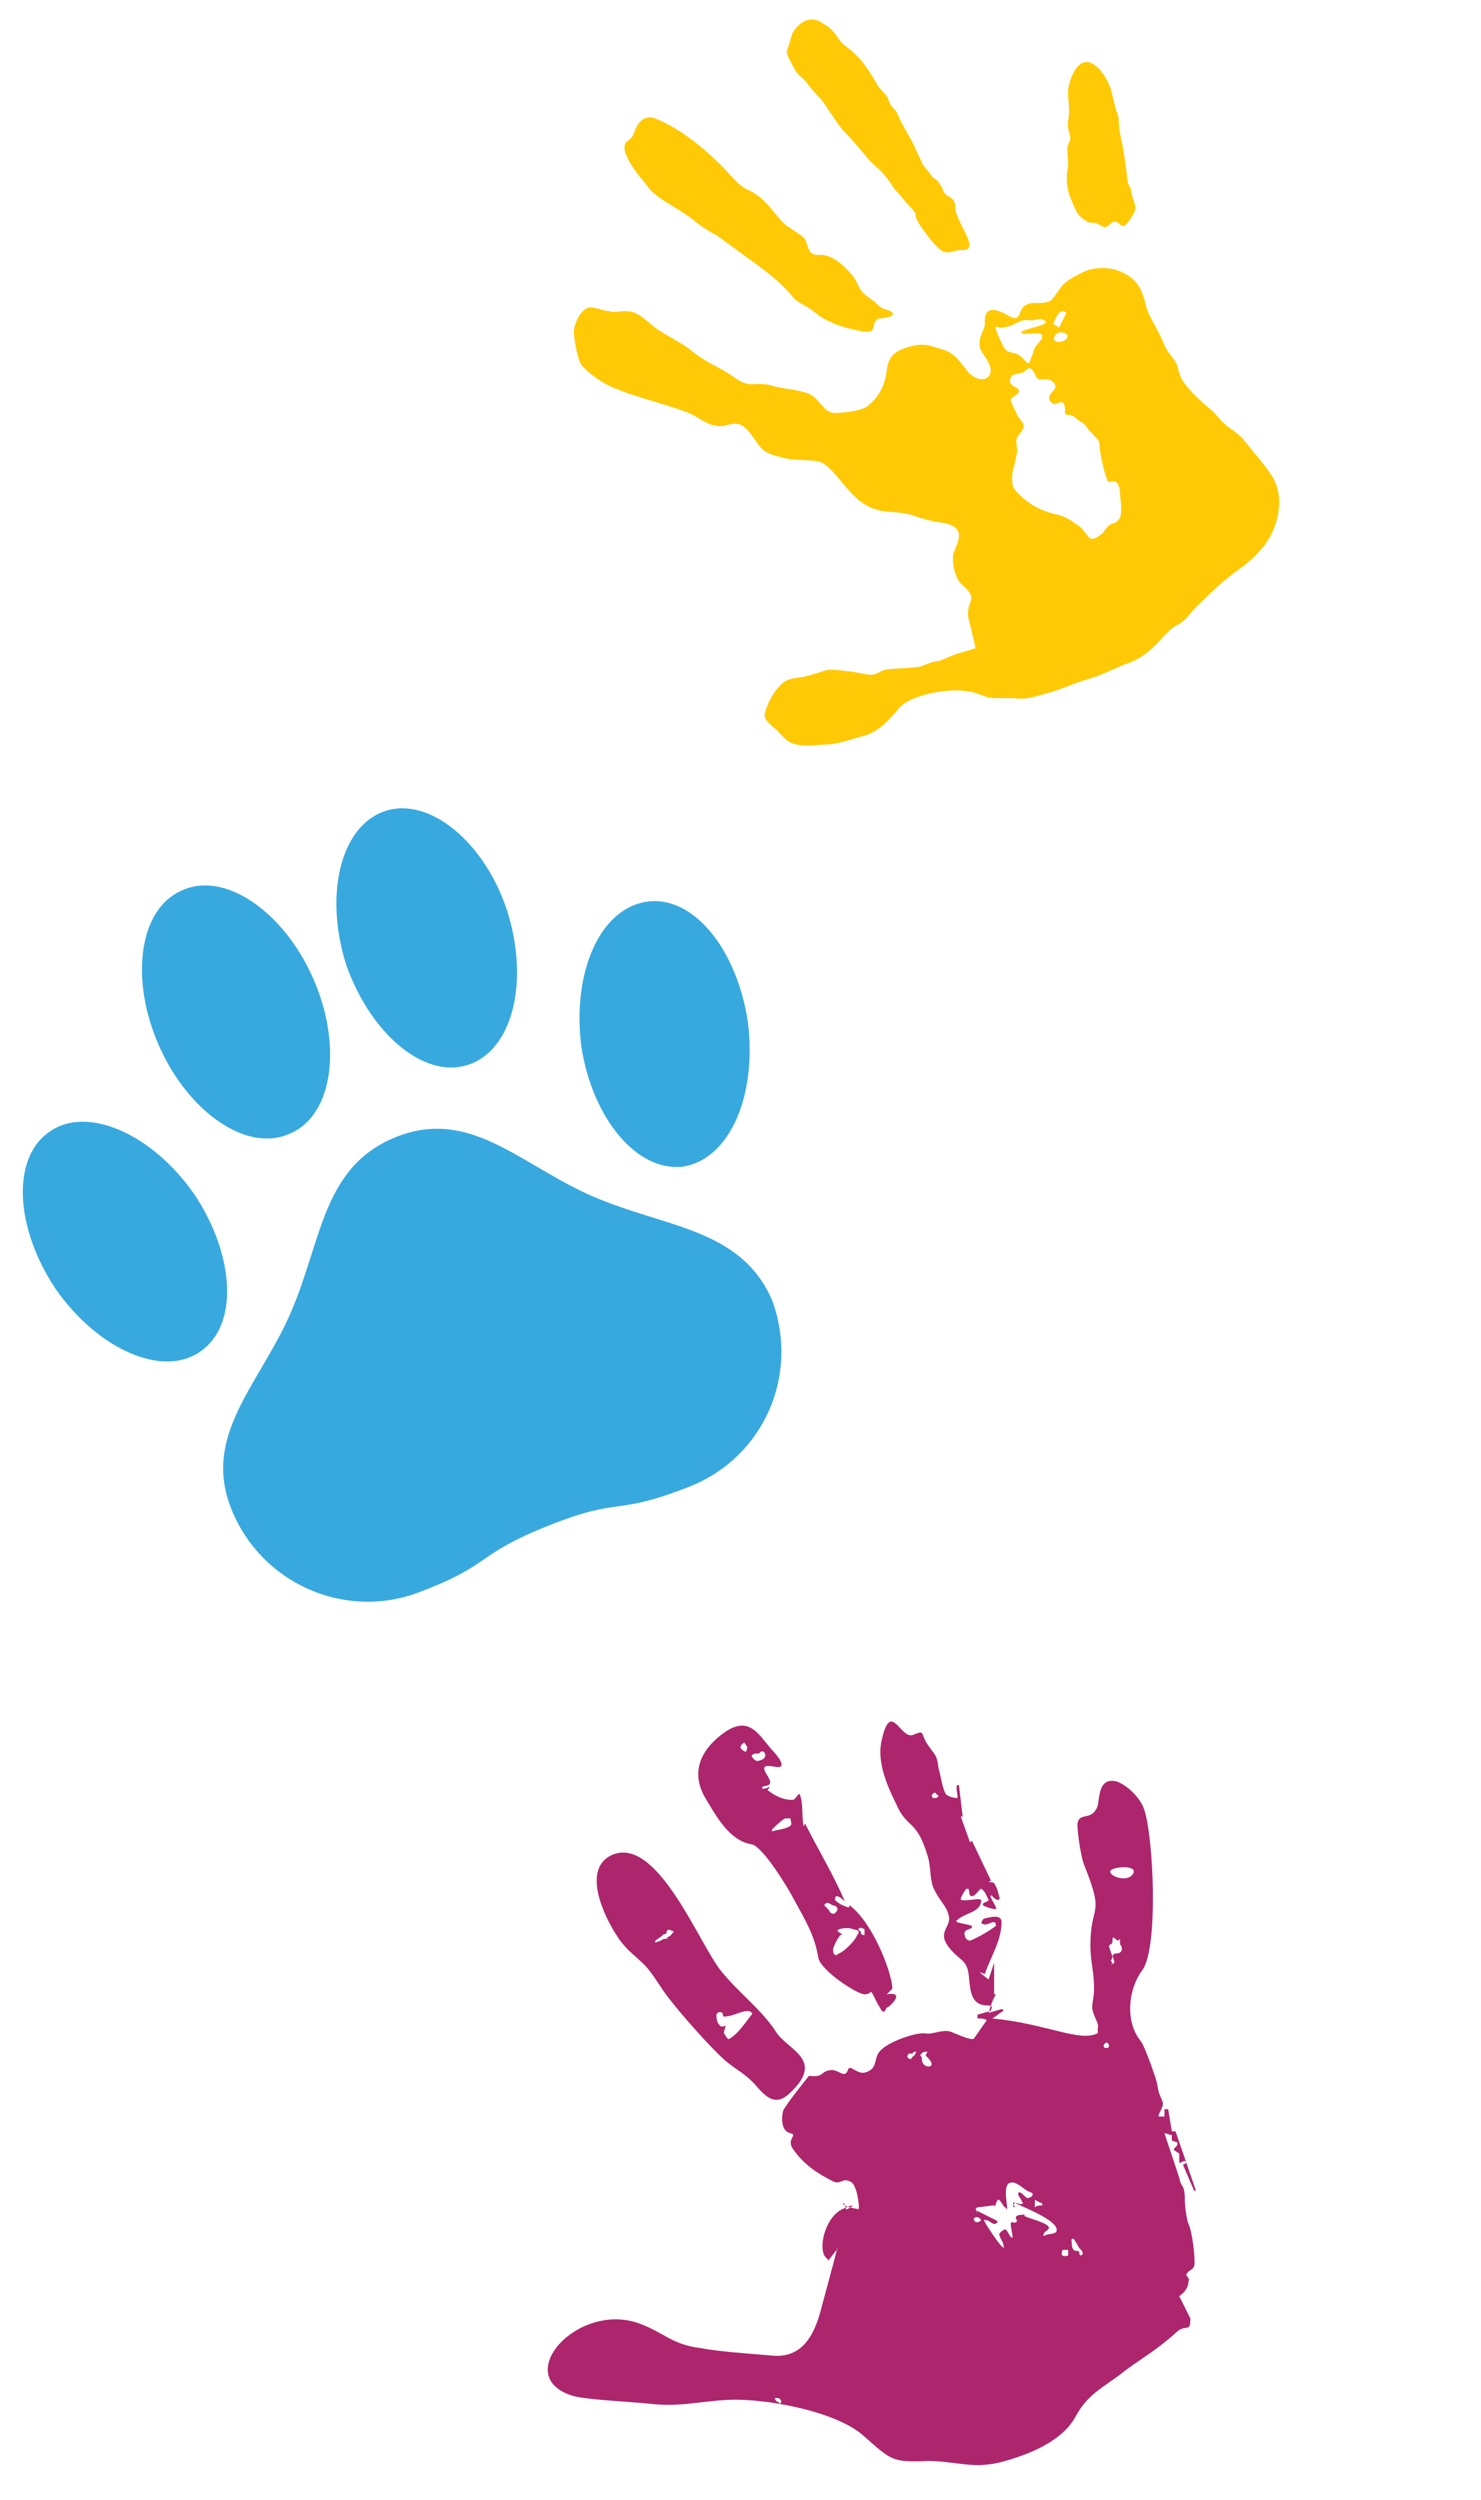 <?xml version="1.0" encoding="utf-8"?>
<!-- Generator: Adobe Illustrator 26.0.2, SVG Export Plug-In . SVG Version: 6.00 Build 0)  -->
<svg version="1.1" id="Layer_1" xmlns="http://www.w3.org/2000/svg" xmlns:xlink="http://www.w3.org/1999/xlink" x="0px" y="0px"
	 viewBox="0 0 80 135" style="enable-background:new 0 0 80 135;" xml:space="preserve">
<style type="text/css">
	.st0{fill-rule:evenodd;clip-rule:evenodd;fill:#AD256D;}
	.st1{fill-rule:evenodd;clip-rule:evenodd;fill:#FFCA05;}
	.st2{fill:#38A9DF;}
</style>
<path class="st0" d="M53.5,108.6l-0.7,0.2l0,0.2c0.1,0,0.4,0,0.5,0.1l-0.7,1l0,0c-0.2,0.1-1-0.3-1.3-0.4c-0.5-0.1-0.9,0.2-1.4,0.1
	c-0.6,0-2,0.5-2.4,1c-0.3,0.4-0.1,0.9-0.7,1.1c-0.5,0.2-0.9-0.5-1-0.1c-0.2,0.5-0.5-0.1-1,0c-0.5,0.1-0.3,0.4-1.1,0.3
	c0,0-1.3,1.6-1.4,1.9c-0.1,0.4-0.1,1.1,0.4,1.2c0.4,0.1-0.2,0.3,0.1,0.8c0.6,0.9,1.4,1.4,2.2,1.8c0.4,0.2,0.5-0.2,0.9,0
	c0.4,0.1,0.5,1.3,0.5,1.4c-0.1,0.1,0.1,0.1,0,0.1c-0.1,0-0.6-0.1-0.8-0.2c-0.1-0.1,0-0.2,0-0.1c0,0.1,0.1,0.2,0.1,0.3
	c0,0.1,0.9-0.5-0.2,0c-1,0.5-1.3,2.2-0.9,2.6c0.5,0.5,0.1,0.2,0.2,0.1c0.1-0.1,0.3-0.4,0.4-0.5c0.1-0.1,0-0.1,0,0
	c0,0.1-0.8,3-0.9,3.4c-0.4,1.4-1.1,2.5-2.7,2.3c-1.2-0.1-2.7-0.2-3.8-0.4c-1.5-0.2-1.9-0.8-3.2-1.3c-3.4-1.3-7.1,2.9-3.6,3.9
	c0.8,0.2,3,0.3,4,0.4c1.7,0.2,2.6-0.1,4.3-0.2c2-0.1,5.8,0.6,7.3,1.9c1.5,1.3,1.5,1.5,3.5,1.4c1.6,0,2.5,0.5,4.2,0
	c1.4-0.4,3.1-1.1,3.8-2.4c0.7-1.3,1.6-1.6,2.7-2.5c1.1-0.8,1.7-1.1,2.8-2.1c0.5-0.4,0.7,0.1,0.7-0.7l-0.6-1.2
	c0.3-0.2,0.5-0.5,0.5-0.8c0.1-0.2-0.2-0.3-0.1-0.4c0.1-0.2,0.3-0.2,0.4-0.4c0.1-0.3-0.1-1.9-0.3-2.3c-0.1-0.2-0.2-1-0.2-1.3
	c0-0.9-0.2-0.6-0.3-1.2l-0.8-2.4c0.1,0,0.3,0.1,0.4,0.1l0,0.3l0.3,0.1l0,0.1c0,0.1-0.2,0.2-0.2,0.3l0.3,0.2l0,0.5
	c0.1,0,0.2-0.1,0.3-0.1l0.1,0.1l-0.2,0.1l0.6,1.4l0.1,0l-1.1-3.2l-0.2,0l-0.2-1.2l-0.2,0l0,0.4c-0.1,0-0.1,0-0.3,0l0,0
	c-0.1-0.1,0.3-0.5,0.2-0.8c-0.2-0.5-0.2-0.4-0.3-1c-0.1-0.4-0.7-2.1-0.9-2.3c-0.8-1-0.7-2.7,0.1-3.8c0.9-1.2,0.6-7.3,0.1-8.7
	c-0.2-0.6-0.9-1.3-1.5-1.5c-0.9-0.2-0.9,0.7-1,1.3c-0.3,0.9-1,0.3-1.1,1c0,0.5,0.2,1.9,0.4,2.3c1.1,2.8,0.3,1.9,0.3,4.3
	c0,0.8,0.2,1.4,0.2,2.3c0,0.4-0.1,0.7-0.1,1c0,0.4,0.4,0.9,0.3,1.1c0,0.1,0,0.2,0,0.3c-1,0.5-2.7-0.5-5.7-0.8c0,0,0,0,0,0
	c0.2-0.1,0.4-0.3,0.6-0.4c0,0,0-0.1-0.1-0.1l-0.7,0.2c0.1-0.3,0.2-0.7,0.4-1c0,0-0.1,0-0.1,0l0-1.7l-0.3,0.9l-0.5-0.4l0.3,0.1
	c0.3-0.9,0.9-1.8,0.9-2.8c0-0.4-0.5-0.3-0.9-0.2c-0.1,0-0.3,0.3-0.1,0.3c0.2,0.1,0.4-0.1,0.6-0.1c0.1,0,0.1,0.2,0.1,0.2
	c-0.4,0.3-0.9,0.6-1.4,0.8c-0.2,0-0.3-0.2-0.3-0.4c0-0.2,0.3-0.2,0.4-0.3c0,0,0-0.1,0-0.1c-0.3-0.1-0.5-0.1-0.8-0.2
	c0,0-0.1-0.1,0-0.1c0.4-0.4,1.2-0.4,1.3-1c0.1-0.3-0.7,0-1.1-0.1c0,0,0,0,0-0.1c0.1-0.2,0.2-0.4,0.3-0.5c0,0,0.1,0,0.1,0
	c0.1,0.1,0,0.4,0.2,0.4c0.2,0,0.4-0.4,0.5-0.4c0.2,0.1,0.3,0.4,0.4,0.6c0,0.1-0.2,0.1-0.3,0.2c0,0,0,0.1,0,0.1
	c0.2,0.1,0.5,0.2,0.7,0.2c0.1,0-0.3-0.6-0.3-0.7c0,0,0.1-0.1,0.1,0c0.1,0.1,0.2,0.2,0.3,0.2c0,0,0.1,0,0.1-0.1
	c-0.1-0.3-0.1-0.5-0.3-0.8c-0.1-0.1-0.2,0-0.3-0.1c0,0,0.2,0,0.1-0.1l-1-2.1l-0.1,0.1l-0.5-1.4l0.1,0l-0.2-1.7l-0.1,0
	c-0.1,0.2,0.1,0.7,0,0.7c-0.2,0-0.5-0.1-0.6-0.2c-0.2-0.3-0.3-1.1-0.4-1.4c-0.1-0.8-0.2-0.7-0.6-1.3c-0.4-0.6-0.1-0.8-0.8-0.5
	c-0.7,0.2-1.2-2-1.7,0.4c-0.2,1.1,0.3,2.3,0.8,3.3c0.6,1.4,1.1,0.8,1.7,2.8c0.2,0.6,0.1,1.1,0.3,1.7c0.3,0.7,0.7,1,0.8,1.4
	c0.4,0.9-1.1,1,0.7,2.5c0.5,0.4,0.4,0.9,0.5,1.5C52.6,108.9,53.9,107.9,53.5,108.6L53.5,108.6z M59.9,105.1l0.2,0.6l-0.1,0.2
	l0.1,0.1l-0.1,0.1l0.2-0.1l-0.1-0.4c0.1-0.2,0.4,0,0.5-0.3c0-0.1,0-0.2-0.1-0.3l0-0.3l-0.1,0.1c-0.1,0-0.3-0.3-0.3-0.1
	C60.1,105.1,60,104.9,59.9,105.1L59.9,105.1z M44.6,102.8c-0.2,0.1,0.1,0.2,0.2,0.4c0.1,0.2,0.3,0.2,0.4,0c0.1-0.1,0-0.3-0.2-0.3
	C44.8,102.8,44.7,102.7,44.6,102.8L44.6,102.8z M38.7,108.8c0,0.2,0,0.4,0.2,0.6c0.1,0.1,0.2,0,0.3,0c0,0-0.1,0.3-0.1,0.4
	c0.1,0.1,0.2,0.4,0.3,0.3c0.5-0.3,0.8-0.8,1.2-1.3c0.1-0.1-0.1-0.2-0.2-0.2c-0.4,0-0.8,0.3-1.3,0.3c-0.1,0,0-0.2-0.1-0.2
	C38.9,108.6,38.7,108.7,38.7,108.8L38.7,108.8z M42.2,129.7c0-0.1-0.1-0.2-0.2-0.2c0,0-0.1,0-0.1,0c0,0-0.1,0,0,0.1
	c0,0.1,0.2,0.1,0.2,0.2C42.1,129.8,42.2,129.8,42.2,129.7L42.2,129.7z M46.7,104.5l0-0.3c-0.1-0.1,0,0-0.2-0.1c-0.3,0.1,0,0.2,0,0.2
	C46.5,104.4,46.5,104.5,46.7,104.5L46.7,104.5z M35.4,104.9c0.1,0,0.2-0.1,0.3-0.1c0.1-0.1,0.2-0.1,0.3-0.1c0.1,0,0-0.1,0.1-0.1
	c0.1-0.1,0,0.1,0.3-0.3l-0.3-0.1c-0.1,0.1-0.1,0.1-0.1,0.2c-0.1,0.1-0.1,0-0.2,0.1C35.6,104.7,35.3,104.8,35.4,104.9L35.4,104.9z
	 M42.4,98.2c-0.3,0.2-0.5,0.4-0.7,0.6c0,0,0,0.1,0,0.1c0.3-0.1,0.7-0.1,1-0.3c0.1-0.1,0-0.3,0-0.4C42.6,98.2,42.4,98.2,42.4,98.2
	L42.4,98.2z M49.2,111.2c0.2-0.3,0.1,0,0.3-0.4c-0.1,0-0.2,0-0.2,0.1c-0.1,0-0.1,0-0.2,0C48.9,111.1,49.1,111.2,49.2,111.2
	L49.2,111.2z M40.3,94.6c0.1-0.3,0.1-0.2-0.1-0.5c-0.1,0.1-0.2,0.1-0.2,0.3C40.1,94.5,40.2,94.6,40.3,94.6L40.3,94.6z M58.4,121.8
	c0.2-0.1,0-0.3-0.1-0.4l-0.3-0.5c-0.2,0-0.1,0.1-0.1,0.3c0,0.1,0,0.2,0.1,0.3c0.1,0.1,0.1,0,0.3,0.1
	C58.3,121.7,58.3,121.8,58.4,121.8L58.4,121.8z M50.4,97.1c0.2,0,0.2,0,0.3-0.1c-0.1-0.1-0.1-0.1-0.2-0.2
	C50.3,96.9,50.3,97,50.4,97.1L50.4,97.1z M54.5,117.9c-0.3,0.2-0.1,1.1-0.1,1.3c0,0.2,0,0.1-0.1,0c-0.1,0-0.3-0.5-0.4-0.4
	c-0.1,0.1-0.1,0.3-0.2,0.4c-0.1,0.1,0.1-0.1,0-0.1c-0.2,0-0.7,0.1-0.9,0.1c-0.2,0.1,0,0.2,0,0.3c0,0-0.1-0.1,0-0.1
	c0.2,0.1,0.8,0.4,1,0.5c0.2,0.1,0,0.2-0.1,0.2c-0.1,0-0.3-0.2-0.4-0.2c-0.1,0-0.2-0.1-0.1,0.1c0.1,0.2,0.7,1.1,0.9,1.3
	c0.2,0.2,0.1,0,0.1-0.1c0-0.1-0.3-0.5-0.2-0.6c0.1-0.1,0.2-0.2,0.3-0.2c0.1,0,0.2,0.3,0.3,0.4c0,0,0.1,0.1,0.1,0
	c0-0.1-0.1-0.5-0.1-0.7c0-0.2,0.2,0,0.3-0.1c0.1-0.1-0.1-0.2,0-0.3c0-0.1,0.4-0.1,0.5-0.1c0.1,0-0.2,0,0,0.1c0.2,0.1,1,0.3,1.2,0.5
	c0.2,0.2-0.2,0.3-0.2,0.4c0,0.1-0.2,0.2,0.1,0.1c0.2-0.1,0.8,0,0.5-0.5c-0.4-0.5-1.7-1-2.1-1.2c-0.4-0.2,0,0.2-0.1,0.2
	c-0.1,0-0.1-0.2,0-0.2c0.1-0.1,0.3,0.1,0.4,0c0.1,0,0.1,0,0-0.1c0-0.1-0.2-0.3-0.2-0.4c0-0.1,0-0.1,0.1-0.1c0.1,0,0.3,0.3,0.4,0.3
	c0.2,0,0.4-0.2,0.2-0.3C55.3,118.3,54.9,117.7,54.5,117.9L54.5,117.9z M50.2,111.6c0.3-0.1,0-0.4-0.2-0.6l0.1-0.2
	c-0.1,0-0.3,0-0.3,0.1c-0.2,0.1,0,0.1,0,0.3C49.8,111.4,49.9,111.6,50.2,111.6L50.2,111.6z M56.3,119.1l0-0.1
	c-0.1-0.1-0.1,0-0.2-0.1l-0.2-0.1c0,0.1,0,0.3,0,0.4C56,119.1,56.2,119.1,56.3,119.1L56.3,119.1z M40.6,94.8c0,0.1,0.2,0.3,0.3,0.3
	c0.1,0,0.4-0.1,0.4-0.2c0.1-0.1,0-0.4-0.2-0.3c-0.1,0.1-0.1,0.1-0.3,0.1C40.8,94.7,40.7,94.7,40.6,94.8L40.6,94.8z M60,101
	c-0.2,0.3,0.9,0.7,1.2,0.2C61.5,100.7,60.2,100.8,60,101L60,101z M59.7,110.6c0.1,0,0.2,0,0.2-0.1c0-0.1,0-0.1-0.1-0.2
	C59.7,110.3,59.5,110.5,59.7,110.6L59.7,110.6z M57.7,121.8l0-0.3l-0.3,0C57.2,122,57.7,121.8,57.7,121.8L57.7,121.8z M53,119.9
	c-0.1-0.2-0.3-0.2-0.4-0.1C52.6,120,52.8,120.1,53,119.9L53,119.9z M45.3,104.2c-0.2,0.1,0.2,0.2,0.2,0.3c0,0.1,0-0.1-0.1,0
	c-0.1,0.1-0.4,0.6-0.4,0.8c0,0.2,0.1,0.4,0.3,0.2c0.3-0.1,0.9-0.7,1-1c0.2-0.2,0-0.3-0.2-0.3C46,104.1,45.5,104.1,45.3,104.2
	L45.3,104.2z M33,100.2c-1.6,0.8-0.3,3.4,0.3,4.3c0.5,0.8,0.9,1,1.5,1.6c0.5,0.5,0.9,1.3,1.4,1.9c0.7,0.9,2.2,2.6,3,3.3
	c0.6,0.5,1.1,0.7,1.7,1.4c0.6,0.7,1.1,1,1.8,0.3c1.9-1.8-0.2-2.3-0.8-3.3c-0.7-1.1-2-2.1-2.9-3.2C37.8,105.1,35.5,99,33,100.2
	L33,100.2z M47.9,107.7l0.3-0.3l0-0.1c-0.1-1-1.1-3.5-2.3-4.4c0,0-0.1,0.2-0.1,0.1c-0.3-0.1-0.5-0.2-0.7-0.4c0,0,0-0.2,0.1-0.2
	c0.2,0,0.5,0.4,0.4,0.2c-0.6-1.4-1.4-2.7-2.1-4.1c0-0.1-0.1,0.2-0.1,0.1c-0.1-0.6,0-1.2-0.2-1.7c-0.1-0.1-0.2,0.3-0.4,0.3
	c-0.5,0-0.9-0.2-1.3-0.5c-0.1,0,0.1-0.2,0.1-0.2c-0.1,0-0.2,0.1-0.4,0.1c0,0-0.1-0.1,0-0.1c0.1-0.1,0.3,0,0.4-0.2
	c0.1-0.3-0.9-1.1,0.2-0.9c0.9,0.2,0.1-0.7-0.1-0.9c-0.8-0.9-1.3-2.1-3-0.6c-1,0.9-1.3,2-0.6,3.2c0.6,1,1.3,2.3,2.5,2.5
	c0.6,0.1,2,2.4,2.3,3c0.6,1.1,1.1,1.9,1.3,3.1c0.1,0.7,2.1,2,2.5,2c0.5,0,0.2-0.5,0.7,0.5c0.2,0.3,0.3,0.7,0.5,0.2
	C47.8,108.6,49.1,107.5,47.9,107.7L47.9,107.7z"/>
<path class="st1" d="M52.7,35c-0.3,0.1-0.6,0.2-1,0.3c-0.3,0.1-0.7,0.3-1,0.4c-0.3,0-0.7,0.2-1,0.3c-0.6,0.1-1.8,0.1-2,0.2
	c-0.4,0.2-0.5,0.3-1,0.2c-0.4-0.1-1.8-0.3-2.1-0.2c-0.3,0.1-0.6,0.2-1,0.3c-0.3,0.1-0.7,0.1-1,0.2c-0.6,0.2-1.2,1.3-1.3,1.9
	c0,0.3,0.3,0.5,0.5,0.7c0.3,0.2,0.5,0.6,0.9,0.8c0.7,0.3,1.4,0.1,2.1,0.1c0.8-0.1,1.2-0.3,2-0.5c0.8-0.3,1.3-0.9,1.8-1.5
	c0.8-0.8,3-1.1,4-0.8c0.4,0.1,0.7,0.3,1.1,0.3c0.3,0,0.7,0,1,0c0.9,0.1,1.2-0.1,2-0.3c0.7-0.2,1.3-0.5,2-0.7c0.7-0.2,1.3-0.5,2-0.8
	c1.6-0.5,2-1.6,2.8-2.1c0.4-0.2,0.6-0.4,0.9-0.8c0.6-0.6,1.1-1.1,1.8-1.7c0.6-0.5,1.3-0.9,1.8-1.5c1-1,1.5-2.9,0.7-4.1
	c-0.3-0.5-1-1.3-1.4-1.8c-0.3-0.4-0.6-0.6-0.9-0.8c-0.4-0.3-0.6-0.6-0.9-0.9c-0.5-0.4-1.4-1.2-1.7-1.8c-0.2-0.4-0.1-0.6-0.4-1
	c-0.3-0.4-0.4-0.5-0.6-1c-0.3-0.7-0.7-1.2-0.9-1.9c-0.2-0.8-0.4-1.4-1.3-1.8c-0.6-0.3-1.5-0.3-2.1,0c-0.2,0.1-0.8,0.4-1,0.6
	c-0.3,0.3-0.5,0.7-0.7,0.9c-0.5,0.4-1.4-0.2-1.7,0.7c-0.1,0.4-0.4,0.3-0.7,0.1c-1.3-0.7-1.2,0.2-1.2,0.5c0,0.2-0.1,0.3-0.2,0.6
	c-0.3,0.8,0.2,1,0.4,1.5c0.4,0.7-0.3,1.3-1.1,0.5c-0.4-0.5-0.7-1-1.3-1.2c-0.7-0.2-1-0.4-1.8-0.2c-0.7,0.2-1.2,0.4-1.3,1.3
	c-0.1,0.8-0.4,1.4-1,1.9c-0.3,0.3-1.4,0.4-1.8,0.4c-0.7,0-0.8-0.9-1.6-1.1c-0.6-0.2-1.3-0.2-1.9-0.4c-0.8-0.2-1.1,0.2-1.9-0.4
	c-0.7-0.5-1.3-0.7-2-1.2c-0.3-0.2-0.6-0.5-1-0.7c-0.3-0.2-0.7-0.4-1-0.6c-0.7-0.4-1.1-1.1-1.9-1.1c-0.3,0-0.6,0.1-0.9,0
	c-0.3,0-0.7-0.2-1-0.2c-0.5,0-0.9,0.9-0.9,1.3c0,0.4,0.2,1.5,0.4,1.8c0.4,0.5,1.3,1.1,1.9,1.3c0.9,0.4,2.9,0.9,3.9,1.3
	c0.7,0.3,1.1,0.8,1.9,0.7c0.7-0.2,1-0.2,1.5,0.5c0.6,0.8,0.5,0.9,1.6,1.2c0.8,0.2,1.2,0.1,1.9,0.2c1,0.1,1.7,2.2,3.2,2.6
	c0.5,0.2,1.2,0.1,1.9,0.3c0.3,0.1,0.6,0.2,1,0.3c0.3,0.1,0.7,0.1,1,0.2c1,0.3,0.5,1,0.3,1.6c-0.1,0.5,0.1,1.4,0.5,1.7
	c0.9,0.8,0.2,0.8,0.3,1.7C52.4,33.8,52.6,34.5,52.7,35L52.7,35z M33.8,7.7c-0.3,0.5,0.5,1.5,0.8,1.9c0.3,0.3,0.4,0.6,0.8,0.9
	c0.6,0.5,1.5,0.9,2.2,1.5c0.4,0.3,0.7,0.5,1.1,0.7c0.7,0.5,1.5,1.1,2.2,1.6c0.8,0.6,1.3,1,1.9,1.7c0.2,0.3,0.7,0.5,1,0.7
	c0.4,0.3,0.6,0.5,1.1,0.7c0.3,0.2,1.8,0.6,2.1,0.5c0.3-0.1,0.1-0.6,0.5-0.7c0.1,0,1.1-0.1,0.6-0.4c-0.2-0.1-0.4-0.1-0.5-0.2
	c-0.2-0.1-0.3-0.3-0.5-0.4c-0.5-0.4-0.5-0.3-0.8-0.9c-0.2-0.5-1.1-1.4-1.7-1.5c-0.3-0.1-0.7,0.1-0.9-0.3c-0.2-0.5-0.1-0.6-0.6-0.9
	c-0.4-0.3-0.7-0.4-1-0.8c-0.6-0.7-0.9-1.2-1.8-1.6c-0.4-0.2-0.6-0.5-0.9-0.8c-1-1.1-2.5-2.4-4-3c-0.8-0.3-1.1,0.6-1.2,0.9
	C34.1,7.5,33.8,7.7,33.8,7.7L33.8,7.7z M42.8,1.8c0,0-0.3,1-0.3,1c0,0.2,0.3,0.7,0.4,0.9c0.2,0.4,0.5,0.5,0.7,0.8
	C43.9,4.9,44,5,44.3,5.3c0.4,0.5,0.8,1.2,1.2,1.7c0.5,0.5,1,1.1,1.5,1.7c0.3,0.3,0.6,0.5,0.8,0.8c0.3,0.3,0.4,0.6,0.6,0.8
	c0.2,0.2,0.5,0.6,0.7,0.8c0.6,0.6,0.2,0.4,0.5,0.9c0.1,0.2,1,1.5,1.4,1.6c0.3,0.1,0.6-0.1,0.9-0.1c1.2,0.1-0.3-1.5-0.3-2.3
	c0-0.6-0.4-0.5-0.6-0.8c-0.1-0.2-0.1-0.3-0.2-0.4c-0.1-0.2-0.2-0.3-0.4-0.4c-0.2-0.3-0.5-0.6-0.6-0.8c-0.1-0.3-0.3-0.6-0.4-0.9
	c-0.3-0.6-0.7-1.2-0.9-1.7c-0.1-0.3-0.4-0.4-0.5-0.8c-0.1-0.3-0.4-0.5-0.6-0.8c-1.1-2-1.7-1.9-2.1-2.5c-0.2-0.3-0.4-0.6-0.8-0.8
	C43.9,0.8,43.2,1.1,42.8,1.8L42.8,1.8z M58,3.9c-0.6,1.2-0.1,1.5-0.3,2.6c-0.1,0.7,0.3,0.8,0,1.3C57.6,8,57.7,8.6,57.7,9
	c-0.1,0.4-0.1,0.8,0,1.3c0,0.1,0.4,1.1,0.5,1.2c0.1,0.2,0.4,0.4,0.6,0.5c0.3,0.1,0.2-0.1,0.7,0.2c0.3,0.2,0.4-0.1,0.6-0.2
	c0.5-0.2,0.4,0.8,1.1-0.4c0.3-0.5,0-0.6-0.1-1.3c0-0.2-0.2-0.3-0.2-0.6c-0.1-0.9-0.2-1.6-0.4-2.5c-0.1-0.4,0-0.9-0.2-1.2
	c-0.1-0.4-0.2-0.8-0.3-1.2C59.7,3.9,58.7,2.6,58,3.9L58,3.9z M57,18.1c-0.3,0.5,0.5,0.4,0.6,0.2C57.9,18,57.2,17.8,57,18.1L57,18.1z
	 M54.6,20.4c-0.2,0.4,0.3,0.5,0.4,0.6c0.2,0.3-0.4,0.4-0.4,0.6c0,0.1,0.2,0.5,0.3,0.7c0.1,0.3,0.4,0.5,0.4,0.7
	c0,0.3-0.4,0.5-0.4,0.8c0,0.3,0.1,0.5,0,0.8c-0.1,0.7-0.3,0.8-0.2,1.6c0.1,0.4,0.9,1,1.3,1.2c1.2,0.6,1.1,0.1,2.4,1.1
	c0.2,0.2,0.4,0.6,0.6,0.6c0.2,0,0.6-0.3,0.7-0.5c0.4-0.5,0.4-0.2,0.7-0.5c0.3-0.3,0.1-1.1,0.1-1.5c0-0.2-0.1-0.6-0.3-0.6
	c-0.5,0-0.3,0.1-0.5-0.4c-0.1-0.3-0.3-1.2-0.3-1.5c0-0.4-0.2-0.4-0.4-0.7c-0.3-0.2-0.3-0.5-0.6-0.6c-0.3-0.2-0.4-0.4-0.7-0.4
	c-0.3,0-0.1-0.2-0.2-0.5c-0.1-0.4-0.4,0-0.6-0.1c-0.4-0.2-0.2-0.5,0-0.7c0.3-0.3-0.1-0.6-0.3-0.6c-0.3-0.1-0.5,0.2-0.7-0.3
	c-0.2-0.4-0.3-0.4-0.6-0.1C55,20.2,54.6,20.2,54.6,20.4L54.6,20.4z M56.3,18.2c0-0.1,0-0.2-0.3-0.2c-0.3,0-1,0.1-0.8-0.1
	c0.4-0.2,1.2-0.3,1.3-0.5c-0.2-0.3-0.5-0.1-0.8-0.1c-0.8-0.1-0.7,0.3-1.6,0.4c-0.3,0-0.5-0.3-0.1,0.6c0.1,0.2,0.3,0.7,0.5,0.7
	c0.4,0.1,0.5,0.1,0.8,0.4c0.4,0.5,0.3,0,0.5-0.3C55.8,18.7,56.3,18.4,56.3,18.2L56.3,18.2z M57.2,17.7l0.4-0.8
	c-0.4-0.4-0.7,0.6-0.7,0.6C56.9,17.5,57.1,17.6,57.2,17.7L57.2,17.7z"/>
<g>
	<path class="st2" d="M32,64.6c-3.9-1.7-6.6-4.8-10.6-3.2c0,0,0,0,0,0c0,0,0,0,0,0c-4,1.6-4,5.6-5.7,9.5c-1.7,3.9-4.8,6.6-3.2,10.6
		c1.6,4,6.1,6,10.1,4.5s3-2,7-3.6l0,0c0,0,0,0,0,0c0,0,0,0,0,0l0,0c4-1.6,3.5-0.5,7.6-2.1s6-6.1,4.5-10.1C40,66.3,35.9,66.3,32,64.6
		z"/>
	<path class="st2" d="M40.4,55.2c0.5,4-1,7.4-3.5,7.8c-2.5,0.3-4.9-2.6-5.5-6.5c-0.5-4,1-7.4,3.5-7.8C37.4,48.3,39.8,51.2,40.4,55.2
		z"/>
	<path class="st2" d="M27.4,49.2c1.2,3.8,0.3,7.5-2.1,8.3c-2.4,0.8-5.3-1.7-6.6-5.4c-1.2-3.8-0.3-7.5,2.1-8.3
		C23.2,43,26.2,45.5,27.4,49.2z"/>
	<path class="st2" d="M8.6,56.5c1.6,3.6,4.8,5.8,7.1,4.7c2.3-1,2.8-4.8,1.2-8.4c-1.6-3.6-4.8-5.8-7.1-4.7C7.5,49.1,7,52.9,8.6,56.5z
		"/>
	<path class="st2" d="M3,69.6c2.3,3.3,5.8,4.8,7.8,3.4c2.1-1.4,1.9-5.2-0.3-8.5c-2.3-3.3-5.8-4.8-7.8-3.4C0.6,62.5,0.8,66.3,3,69.6z
		"/>
</g>
</svg>

